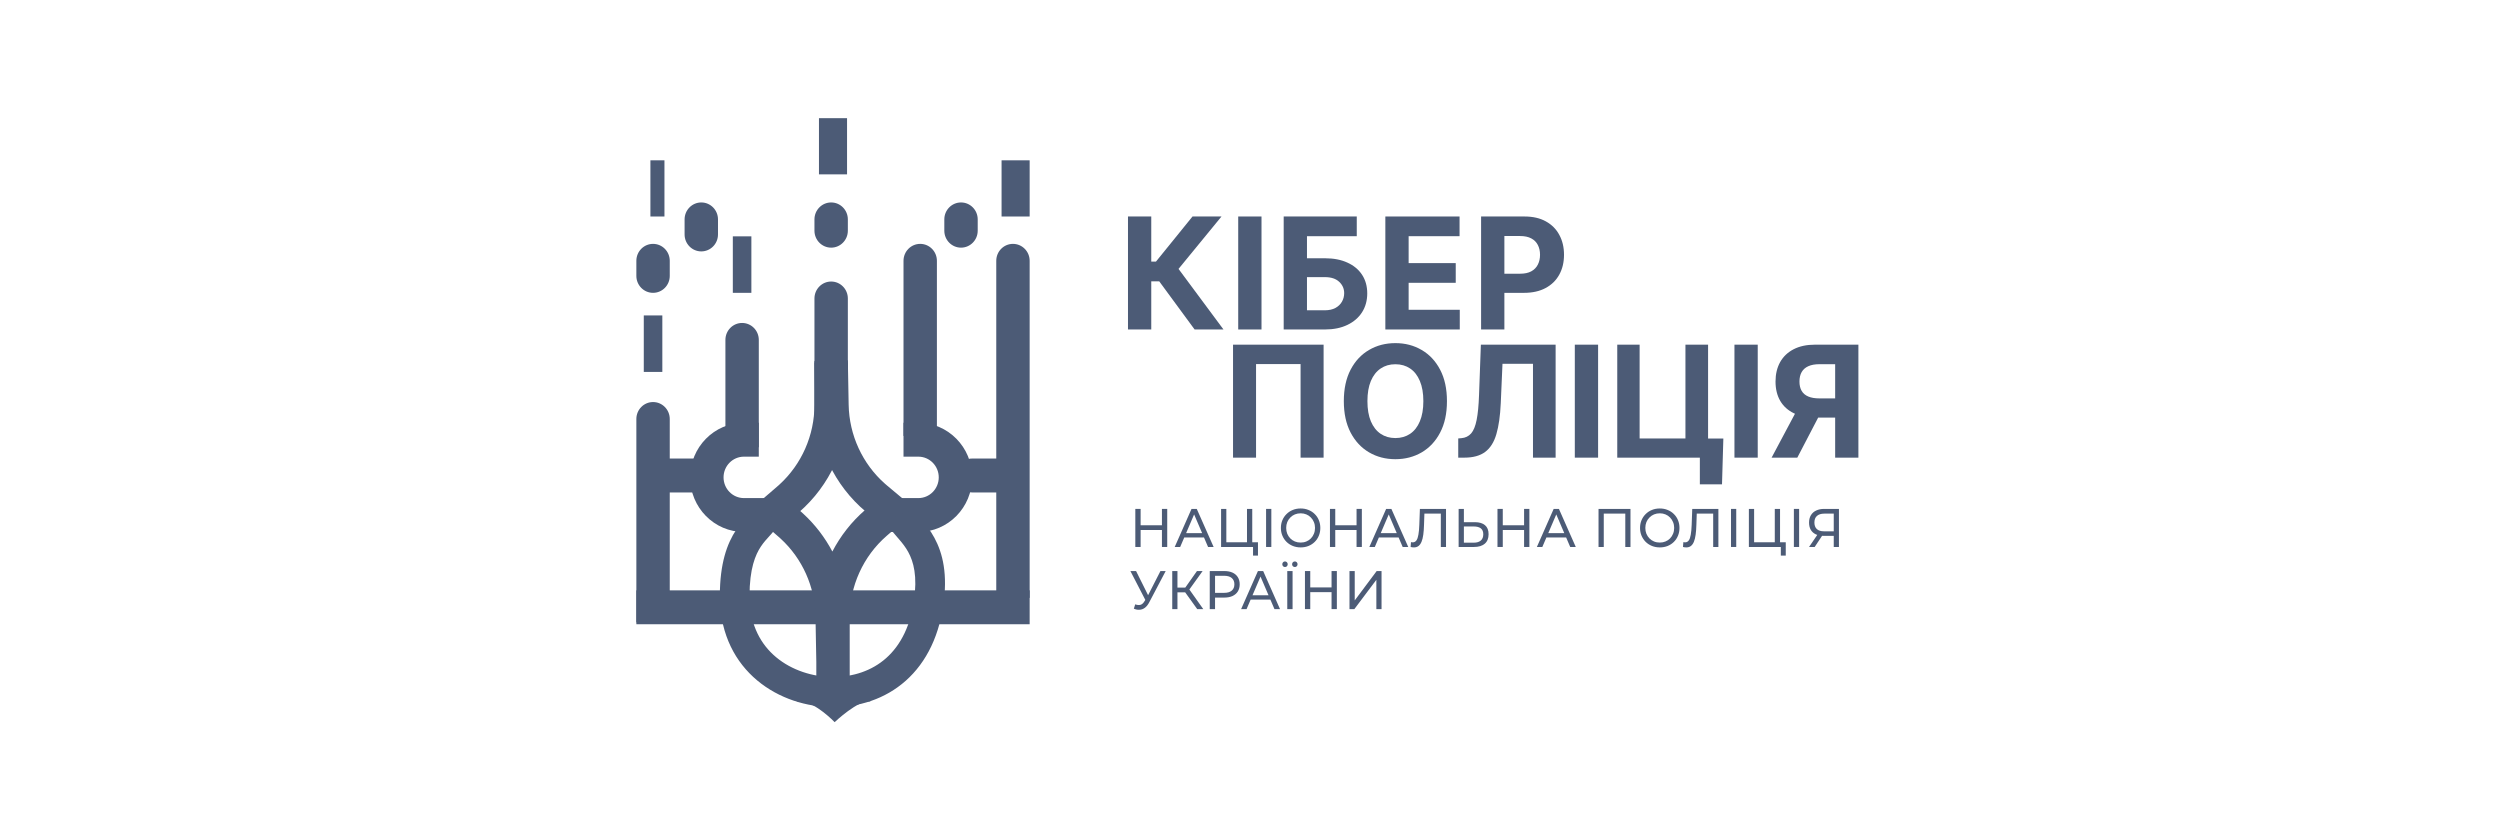<svg xmlns="http://www.w3.org/2000/svg" width="238" height="80" viewBox="0 0 238 80" fill="none"><path d="M113.726 31.366L110.358 26.782H109.6V31.366H107.384V20.61H109.6V24.907H110.046L113.527 20.61H116.286L112.196 25.6L116.475 31.366H113.726Z" fill="#4C5B76"></path><path d="M120.095 20.61V31.366H117.878V20.61H120.095Z" fill="#4C5B76"></path><path d="M122.207 31.366V20.61H129.164V22.485H124.424V24.586H126.128C126.958 24.586 127.673 24.724 128.273 25.001C128.877 25.274 129.343 25.661 129.671 26.162C129.998 26.663 130.162 27.252 130.162 27.932C130.162 28.607 129.998 29.204 129.671 29.723C129.343 30.237 128.877 30.64 128.273 30.93C127.673 31.221 126.958 31.366 126.128 31.366H122.207ZM124.424 29.539H126.128C126.524 29.539 126.859 29.465 127.132 29.318C127.405 29.168 127.611 28.97 127.751 28.725C127.894 28.476 127.966 28.205 127.966 27.911C127.966 27.483 127.807 27.123 127.49 26.829C127.176 26.531 126.722 26.382 126.128 26.382H124.424V29.539Z" fill="#4C5B76"></path><path d="M131.885 31.366V20.61H138.95V22.485H134.102V25.048H138.586V26.923H134.102V29.491H138.97V31.366H131.885Z" fill="#4C5B76"></path><path d="M141 31.366V20.61H145.136C145.932 20.61 146.609 20.766 147.169 21.078C147.728 21.386 148.155 21.815 148.448 22.365C148.745 22.911 148.894 23.541 148.894 24.255C148.894 24.97 148.744 25.6 148.443 26.146C148.143 26.692 147.708 27.118 147.138 27.422C146.571 27.727 145.885 27.879 145.08 27.879H142.444V26.057H144.722C145.148 26.057 145.5 25.982 145.776 25.831C146.056 25.677 146.264 25.465 146.401 25.195C146.541 24.922 146.611 24.609 146.611 24.255C146.611 23.898 146.541 23.587 146.401 23.32C146.264 23.051 146.056 22.843 145.776 22.695C145.496 22.545 145.141 22.47 144.711 22.47H143.217V31.366H141Z" fill="#4C5B76"></path><path d="M126.006 32.812V43.568H123.815V34.66H119.576V43.568H117.385V32.812H126.006Z" fill="#4C5B76"></path><path d="M137.75 38.19C137.75 39.363 137.534 40.361 137.1 41.183C136.67 42.006 136.083 42.635 135.339 43.069C134.599 43.499 133.766 43.715 132.841 43.715C131.91 43.715 131.073 43.498 130.333 43.063C129.592 42.629 129.007 42.001 128.577 41.178C128.147 40.355 127.932 39.359 127.932 38.19C127.932 37.017 128.147 36.019 128.577 35.196C129.007 34.373 129.592 33.747 130.333 33.316C131.073 32.882 131.91 32.665 132.841 32.665C133.766 32.665 134.599 32.882 135.339 33.316C136.083 33.747 136.67 34.373 137.1 35.196C137.534 36.019 137.75 37.017 137.75 38.19ZM135.503 38.19C135.503 37.43 135.392 36.789 135.17 36.267C134.952 35.746 134.643 35.35 134.244 35.081C133.845 34.811 133.377 34.676 132.841 34.676C132.305 34.676 131.838 34.811 131.439 35.081C131.039 35.35 130.729 35.746 130.507 36.267C130.288 36.789 130.179 37.43 130.179 38.19C130.179 38.95 130.288 39.59 130.507 40.112C130.729 40.634 131.039 41.029 131.439 41.299C131.838 41.568 132.305 41.703 132.841 41.703C133.377 41.703 133.845 41.568 134.244 41.299C134.643 41.029 134.952 40.634 135.17 40.112C135.392 39.59 135.503 38.95 135.503 38.19Z" fill="#4C5B76"></path><path d="M138.824 43.568V41.74L139.121 41.714C139.503 41.682 139.812 41.533 140.048 41.267C140.283 40.998 140.459 40.569 140.575 39.981C140.694 39.389 140.771 38.594 140.805 37.596L140.979 32.812H148.095V43.568H145.94V34.634H143.037L142.873 38.379C142.819 39.583 142.679 40.567 142.454 41.33C142.232 42.094 141.877 42.657 141.389 43.022C140.904 43.386 140.24 43.568 139.398 43.568H138.824Z" fill="#4C5B76"></path><path d="M152.139 32.812V43.568H149.922V32.812H152.139Z" fill="#4C5B76"></path><path d="M164.063 41.751L163.935 46.11H161.826V43.568H161.089V41.751H164.063ZM153.963 43.568V32.812H156.092V41.74H160.454V32.812H162.609V43.568H153.963Z" fill="#4C5B76"></path><path d="M167.336 32.812V43.568H165.12V32.812H167.336Z" fill="#4C5B76"></path><path d="M176.919 43.568H174.707V34.671H173.213C172.786 34.671 172.431 34.736 172.148 34.865C171.868 34.991 171.658 35.177 171.518 35.422C171.378 35.667 171.308 35.968 171.308 36.325C171.308 36.679 171.378 36.975 171.518 37.213C171.658 37.451 171.868 37.63 172.148 37.748C172.428 37.868 172.779 37.927 173.202 37.927H175.608V39.755H172.844C172.042 39.755 171.356 39.618 170.786 39.345C170.216 39.072 169.781 38.68 169.481 38.169C169.18 37.654 169.03 37.039 169.03 36.325C169.03 35.614 169.177 34.996 169.47 34.471C169.767 33.943 170.196 33.535 170.755 33.248C171.318 32.957 171.996 32.812 172.788 32.812H176.919V43.568ZM171.262 38.673H173.653L171.103 43.568H168.656L171.262 38.673Z" fill="#4C5B76"></path><path d="M110.616 48.448H111.12V52.072H110.616V48.448ZM108.587 52.072H108.083V48.448H108.587V52.072ZM110.661 50.456H108.537V50.006H110.661V50.456Z" fill="#4C5B76"></path><path d="M111.833 52.072L113.433 48.448H113.932L115.537 52.072H115.007L113.579 48.738H113.781L112.353 52.072H111.833ZM112.514 51.166L112.651 50.752H114.639L114.785 51.166H112.514Z" fill="#4C5B76"></path><path d="M116.247 52.072V48.448H116.747V51.621H118.714V48.448H119.214V52.072H116.247ZM119.289 52.895V51.937L119.411 52.072H118.714V51.621H119.759V52.895H119.289Z" fill="#4C5B76"></path><path d="M120.531 52.072V48.448H121.031V52.072H120.531Z" fill="#4C5B76"></path><path d="M123.823 52.113C123.554 52.113 123.303 52.066 123.071 51.973C122.842 51.88 122.644 51.751 122.476 51.585C122.307 51.416 122.176 51.219 122.082 50.995C121.988 50.771 121.941 50.526 121.941 50.26C121.941 49.994 121.988 49.749 122.082 49.525C122.176 49.3 122.307 49.105 122.476 48.94C122.644 48.771 122.842 48.64 123.071 48.547C123.3 48.453 123.55 48.407 123.823 48.407C124.092 48.407 124.339 48.453 124.564 48.547C124.793 48.636 124.992 48.766 125.16 48.935C125.331 49.1 125.462 49.295 125.553 49.52C125.647 49.744 125.695 49.991 125.695 50.26C125.695 50.529 125.647 50.776 125.553 51C125.462 51.224 125.331 51.421 125.16 51.59C124.992 51.756 124.793 51.885 124.564 51.978C124.339 52.068 124.092 52.113 123.823 52.113ZM123.823 51.652C124.018 51.652 124.198 51.618 124.363 51.549C124.531 51.48 124.675 51.383 124.796 51.259C124.921 51.131 125.017 50.983 125.084 50.814C125.155 50.645 125.19 50.46 125.19 50.26C125.19 50.06 125.155 49.875 125.084 49.706C125.017 49.537 124.921 49.39 124.796 49.266C124.675 49.138 124.531 49.04 124.363 48.971C124.198 48.902 124.018 48.867 123.823 48.867C123.624 48.867 123.441 48.902 123.273 48.971C123.108 49.04 122.963 49.138 122.839 49.266C122.714 49.39 122.617 49.537 122.546 49.706C122.479 49.875 122.445 50.06 122.445 50.26C122.445 50.46 122.479 50.645 122.546 50.814C122.617 50.983 122.714 51.131 122.839 51.259C122.963 51.383 123.108 51.48 123.273 51.549C123.441 51.618 123.624 51.652 123.823 51.652Z" fill="#4C5B76"></path><path d="M129.144 48.448H129.648V52.072H129.144V48.448ZM127.116 52.072H126.611V48.448H127.116V52.072ZM129.189 50.456H127.065V50.006H129.189V50.456Z" fill="#4C5B76"></path><path d="M130.361 52.072L131.961 48.448H132.46L134.065 52.072H133.535L132.107 48.738H132.309L130.881 52.072H130.361ZM131.043 51.166L131.179 50.752H133.167L133.313 51.166H131.043Z" fill="#4C5B76"></path><path d="M134.609 52.113C134.558 52.113 134.508 52.109 134.457 52.103C134.407 52.096 134.351 52.085 134.291 52.072L134.326 51.611C134.38 51.625 134.434 51.632 134.488 51.632C134.636 51.632 134.753 51.571 134.841 51.45C134.928 51.33 134.992 51.147 135.032 50.902C135.076 50.657 135.105 50.348 135.118 49.975L135.174 48.448H137.661V52.072H137.167V48.764L137.288 48.898H135.497L135.608 48.759L135.567 49.96C135.557 50.319 135.534 50.633 135.497 50.902C135.46 51.171 135.404 51.395 135.33 51.575C135.256 51.754 135.16 51.889 135.043 51.978C134.928 52.068 134.784 52.113 134.609 52.113Z" fill="#4C5B76"></path><path d="M140.411 49.711C140.828 49.711 141.149 49.808 141.375 50.001C141.6 50.191 141.713 50.475 141.713 50.855C141.713 51.255 141.59 51.559 141.344 51.766C141.102 51.97 140.761 52.072 140.32 52.072H138.862V48.448H139.362V49.711H140.411ZM140.3 51.663C140.593 51.663 140.816 51.595 140.971 51.461C141.129 51.326 141.208 51.128 141.208 50.865C141.208 50.61 141.131 50.422 140.976 50.301C140.821 50.181 140.596 50.12 140.3 50.12H139.362V51.663H140.3Z" fill="#4C5B76"></path><path d="M145.093 48.448H145.597V52.072H145.093V48.448ZM143.064 52.072H142.56V48.448H143.064V52.072ZM145.138 50.456H143.014V50.006H145.138V50.456Z" fill="#4C5B76"></path><path d="M146.31 52.072L147.91 48.448H148.409L150.014 52.072H149.484L148.056 48.738H148.258L146.83 52.072H146.31ZM146.991 51.166L147.128 50.752H149.115L149.262 51.166H146.991Z" fill="#4C5B76"></path><path d="M152.18 52.072V48.448H155.222V52.072H154.728V48.764L154.849 48.898H152.553L152.679 48.764V52.072H152.18Z" fill="#4C5B76"></path><path d="M158.014 52.113C157.745 52.113 157.494 52.066 157.262 51.973C157.033 51.88 156.835 51.751 156.667 51.585C156.499 51.416 156.367 51.219 156.273 50.995C156.179 50.771 156.132 50.526 156.132 50.26C156.132 49.994 156.179 49.749 156.273 49.525C156.367 49.3 156.499 49.105 156.667 48.94C156.835 48.771 157.033 48.64 157.262 48.547C157.491 48.453 157.741 48.407 158.014 48.407C158.283 48.407 158.53 48.453 158.756 48.547C158.984 48.636 159.183 48.766 159.351 48.935C159.522 49.1 159.654 49.295 159.744 49.52C159.839 49.744 159.886 49.991 159.886 50.26C159.886 50.529 159.839 50.776 159.744 51C159.654 51.224 159.522 51.421 159.351 51.59C159.183 51.756 158.984 51.885 158.756 51.978C158.53 52.068 158.283 52.113 158.014 52.113ZM158.014 51.652C158.209 51.652 158.389 51.618 158.554 51.549C158.722 51.48 158.867 51.383 158.988 51.259C159.112 51.131 159.208 50.983 159.275 50.814C159.346 50.645 159.381 50.46 159.381 50.26C159.381 50.06 159.346 49.875 159.275 49.706C159.208 49.537 159.112 49.39 158.988 49.266C158.867 49.138 158.722 49.04 158.554 48.971C158.389 48.902 158.209 48.867 158.014 48.867C157.815 48.867 157.632 48.902 157.464 48.971C157.299 49.04 157.154 49.138 157.03 49.266C156.906 49.39 156.808 49.537 156.737 49.706C156.67 49.875 156.636 50.06 156.636 50.26C156.636 50.46 156.67 50.645 156.737 50.814C156.808 50.983 156.906 51.131 157.03 51.259C157.154 51.383 157.299 51.48 157.464 51.549C157.632 51.618 157.815 51.652 158.014 51.652Z" fill="#4C5B76"></path><path d="M160.537 52.113C160.487 52.113 160.436 52.109 160.386 52.103C160.335 52.096 160.28 52.085 160.219 52.072L160.255 51.611C160.308 51.625 160.362 51.632 160.416 51.632C160.564 51.632 160.682 51.571 160.769 51.45C160.857 51.33 160.921 51.147 160.961 50.902C161.005 50.657 161.033 50.348 161.047 49.975L161.102 48.448H163.59V52.072H163.095V48.764L163.216 48.898H161.425L161.536 48.759L161.496 49.96C161.486 50.319 161.462 50.633 161.425 50.902C161.388 51.171 161.333 51.395 161.259 51.575C161.185 51.754 161.089 51.889 160.971 51.978C160.857 52.068 160.712 52.113 160.537 52.113Z" fill="#4C5B76"></path><path d="M164.791 52.072V48.448H165.29V52.072H164.791Z" fill="#4C5B76"></path><path d="M166.493 52.072V48.448H166.992V51.621H168.96V48.448H169.46V52.072H166.493ZM169.535 52.895V51.937L169.656 52.072H168.96V51.621H170.004V52.895H169.535Z" fill="#4C5B76"></path><path d="M170.777 52.072V48.448H171.276V52.072H170.777Z" fill="#4C5B76"></path><path d="M174.573 52.072V50.891L174.704 51.016H173.599C173.313 51.016 173.066 50.965 172.858 50.865C172.652 50.765 172.494 50.622 172.383 50.436C172.276 50.246 172.222 50.018 172.222 49.753C172.222 49.477 172.281 49.242 172.398 49.049C172.516 48.852 172.683 48.703 172.898 48.603C173.113 48.5 173.364 48.448 173.65 48.448H175.067V52.072H174.573ZM172.222 52.072L173.095 50.788H173.609L172.757 52.072H172.222ZM174.573 50.726V48.748L174.704 48.898H173.67C173.367 48.898 173.135 48.971 172.974 49.116C172.812 49.257 172.731 49.468 172.731 49.747C172.731 50.013 172.807 50.218 172.959 50.363C173.113 50.508 173.34 50.581 173.64 50.581H174.704L174.573 50.726Z" fill="#4C5B76"></path><path d="M108.073 57.532C108.248 57.597 108.409 57.615 108.557 57.584C108.705 57.549 108.838 57.433 108.956 57.237L109.127 56.957L109.178 56.9L110.474 54.364H110.974L109.405 57.345C109.287 57.573 109.149 57.746 108.991 57.863C108.836 57.977 108.668 58.039 108.487 58.049C108.308 58.063 108.127 58.029 107.942 57.946L108.073 57.532ZM109.163 57.361L107.614 54.364H108.154L109.44 56.947L109.163 57.361Z" fill="#4C5B76"></path><path d="M113.975 57.987L112.693 56.202L113.102 55.943L114.55 57.987H113.975ZM111.598 57.987V54.364H112.093V57.987H111.598ZM111.941 56.393V55.938H113.087V56.393H111.941ZM113.147 56.233L112.683 56.16L113.95 54.364H114.489L113.147 56.233Z" fill="#4C5B76"></path><path d="M115.168 57.987V54.364H116.545C116.855 54.364 117.119 54.414 117.338 54.514C117.556 54.614 117.724 54.759 117.842 54.949C117.96 55.139 118.019 55.365 118.019 55.627C118.019 55.889 117.96 56.115 117.842 56.305C117.724 56.491 117.556 56.636 117.338 56.74C117.119 56.84 116.855 56.89 116.545 56.89H115.446L115.673 56.647V57.987H115.168ZM115.673 56.698L115.446 56.44H116.53C116.853 56.44 117.097 56.369 117.262 56.227C117.43 56.086 117.514 55.886 117.514 55.627C117.514 55.368 117.43 55.168 117.262 55.026C117.097 54.885 116.853 54.814 116.53 54.814H115.446L115.673 54.555V56.698Z" fill="#4C5B76"></path><path d="M118.155 57.987L119.754 54.364H120.254L121.858 57.987H121.328L119.9 54.654H120.102L118.674 57.987H118.155ZM118.836 57.081L118.972 56.667H120.96L121.106 57.081H118.836Z" fill="#4C5B76"></path><path d="M122.548 57.987V54.364H123.053V57.987H122.548ZM123.27 53.981C123.199 53.981 123.137 53.957 123.083 53.908C123.033 53.857 123.007 53.793 123.007 53.717C123.007 53.638 123.033 53.574 123.083 53.525C123.137 53.474 123.199 53.448 123.27 53.448C123.34 53.448 123.401 53.474 123.451 53.525C123.502 53.574 123.527 53.638 123.527 53.717C123.527 53.793 123.502 53.857 123.451 53.908C123.401 53.957 123.34 53.981 123.27 53.981ZM122.331 53.981C122.261 53.981 122.2 53.957 122.15 53.908C122.099 53.857 122.074 53.793 122.074 53.717C122.074 53.638 122.099 53.574 122.15 53.525C122.2 53.474 122.261 53.448 122.331 53.448C122.402 53.448 122.462 53.474 122.513 53.525C122.563 53.574 122.589 53.638 122.589 53.717C122.589 53.793 122.563 53.857 122.513 53.908C122.462 53.957 122.402 53.981 122.331 53.981Z" fill="#4C5B76"></path><path d="M126.764 54.364H127.269V57.987H126.764V54.364ZM124.736 57.987H124.231V54.364H124.736V57.987ZM126.809 56.372H124.685V55.922H126.809V56.372Z" fill="#4C5B76"></path><path d="M128.471 57.987V54.364H128.97V57.159L131.059 54.364H131.523V57.987H131.029V55.197L128.935 57.987H128.471Z" fill="#4C5B76"></path><rect x="61.919" y="15.262" width="1.337" height="5.349" fill="#4C5B76"></rect><rect x="95.349" y="15.262" width="2.674" height="5.349" fill="#4C5B76"></rect><rect x="77.965" y="11.25" width="2.674" height="5.349" fill="#4C5B76"></rect><path d="M60.581 56.202H98.023V59.428H60.581V56.202Z" fill="#4C5B76"></path><path d="M96.434 23.217C97.312 23.217 98.023 23.939 98.023 24.83L98.023 56.919H94.844V24.83C94.844 23.939 95.556 23.217 96.434 23.217Z" fill="#4C5B76"></path><path d="M79.126 26.802C80.004 26.802 80.715 27.525 80.715 28.416V41.86H77.536V28.416C77.536 27.525 78.248 26.802 79.126 26.802Z" fill="#4C5B76"></path><path d="M70.648 30.746C71.526 30.746 72.238 31.468 72.238 32.359V42.578H69.059L69.059 32.359C69.059 31.468 69.771 30.746 70.648 30.746Z" fill="#4C5B76"></path><path d="M85.282 50.256L84.407 51.017C82.176 52.958 80.892 55.792 80.892 58.775V65.882H77.713V63.024L77.634 58.672C77.582 55.846 76.38 53.173 74.322 51.283L74.12 51.103L73.146 50.256L75.215 47.806L76.189 48.653L76.454 48.89C77.591 49.934 78.529 51.16 79.241 52.506C80.011 51.023 81.056 49.683 82.339 48.567L83.213 47.806L85.282 50.256Z" fill="#4C5B76"></path><path d="M82.437 48.722C79.448 46.223 77.686 42.522 77.614 38.592L77.537 34.361L80.715 34.302L80.792 38.532C80.845 41.426 82.104 44.156 84.248 46.05L84.458 46.231L86.318 47.786L84.297 50.276L82.437 48.722Z" fill="#4C5B76"></path><path d="M77.536 38.534C77.536 41.441 76.317 44.206 74.191 46.141L73.982 46.325L72.269 47.801L74.326 50.261L76.039 48.786C79.005 46.231 80.715 42.482 80.715 38.534V34.511L77.536 34.511V38.534Z" fill="#4C5B76"></path><path d="M87.603 23.217C88.481 23.217 89.193 23.939 89.193 24.83V41.502H86.014V24.83C86.014 23.939 86.725 23.217 87.603 23.217Z" fill="#4C5B76"></path><path d="M62.171 38.275C63.049 38.275 63.761 38.998 63.761 39.889L63.761 59.249H60.581L60.581 39.889C60.581 38.998 61.293 38.275 62.171 38.275Z" fill="#4C5B76"></path><path d="M62.171 23.217C63.049 23.217 63.761 23.939 63.761 24.83V26.265C63.761 27.155 63.049 27.878 62.171 27.878C61.293 27.878 60.581 27.155 60.581 26.265L60.581 24.83C60.581 23.939 61.293 23.217 62.171 23.217Z" fill="#4C5B76"></path><path d="M61.641 45.266C61.641 44.375 62.353 43.653 63.231 43.653H66.41C67.288 43.653 67.999 44.375 67.999 45.266C67.999 46.157 67.288 46.88 66.41 46.88H63.231C62.353 46.88 61.641 46.157 61.641 45.266Z" fill="#4C5B76"></path><path d="M90.959 45.266C90.959 44.375 91.671 43.653 92.548 43.653H95.727C96.605 43.653 97.317 44.375 97.317 45.266C97.317 46.157 96.605 46.88 95.727 46.88H92.548C91.671 46.88 90.959 46.157 90.959 45.266Z" fill="#4C5B76"></path><path d="M66.763 19.273C67.641 19.273 68.353 19.996 68.353 20.887L68.353 22.321C68.353 23.212 67.641 23.934 66.763 23.934C65.885 23.934 65.173 23.212 65.173 22.321V20.887C65.173 19.996 65.885 19.273 66.763 19.273Z" fill="#4C5B76"></path><path d="M79.126 19.273C80.004 19.273 80.715 19.996 80.715 20.887V21.962C80.715 22.853 80.004 23.576 79.126 23.576C78.248 23.576 77.536 22.853 77.536 21.962V20.887C77.536 19.996 78.248 19.273 79.126 19.273Z" fill="#4C5B76"></path><path d="M91.489 19.273C92.367 19.273 93.078 19.996 93.078 20.887V21.962C93.078 22.853 92.367 23.576 91.489 23.576C90.611 23.576 89.899 22.853 89.899 21.962V20.887C89.899 19.996 90.611 19.273 91.489 19.273Z" fill="#4C5B76"></path><path d="M61.288 30.029H63.054V35.407H61.288V30.029Z" fill="#4C5B76"></path><path d="M69.765 22.5H71.531V27.878H69.765V22.5Z" fill="#4C5B76"></path><path d="M65.703 45.446C65.703 42.575 67.996 40.247 70.825 40.247H72.238V43.474H70.825C69.752 43.474 68.882 44.357 68.882 45.446C68.882 46.535 69.752 47.418 70.825 47.418H74.71V50.644H70.825C67.996 50.644 65.703 48.317 65.703 45.446ZM89.369 45.446C89.369 44.357 88.5 43.474 87.427 43.474H86.014V40.247H87.427C90.255 40.247 92.548 42.575 92.548 45.446C92.548 48.317 90.255 50.644 87.427 50.644H83.894V47.418H87.427C88.5 47.418 89.369 46.535 89.369 45.446Z" fill="#4C5B76"></path><path d="M86.987 48.538C86.986 48.535 87.003 48.581 87.085 48.695C87.169 48.811 87.281 48.945 87.447 49.137C87.758 49.497 88.22 50.011 88.641 50.666C89.505 52.011 90.148 53.849 89.917 56.616L89.892 56.887C89.532 60.411 88.201 63.054 86.224 64.81C84.258 66.555 81.778 67.316 79.302 67.316C76.827 67.316 74.156 66.512 72.076 64.769C70.026 63.051 68.619 60.472 68.533 57.071L68.529 56.74C68.529 53.638 69.212 51.758 70.082 50.442C70.497 49.814 70.936 49.348 71.222 49.031C71.554 48.663 71.608 48.565 71.621 48.527L74.267 49.535C74.031 50.173 73.585 50.659 73.306 50.968C72.983 51.326 72.702 51.627 72.429 52.04C71.923 52.806 71.355 54.105 71.355 56.74L71.358 56.991C71.421 59.565 72.455 61.367 73.876 62.558C75.38 63.818 77.388 64.448 79.302 64.448C81.216 64.448 82.999 63.863 84.363 62.651C85.716 61.45 86.782 59.521 87.081 56.592L87.101 56.381C87.282 54.234 86.787 53.032 86.275 52.234C85.985 51.784 85.671 51.431 85.324 51.029C85.032 50.693 84.565 50.164 84.334 49.524L86.987 48.538Z" fill="#4C5B76"></path><path d="M76.341 65.882H82.575C82.575 65.882 82.931 66.778 82.835 66.778C81.734 66.587 79.458 68.75 79.458 68.75C79.458 68.75 77.624 66.838 76.341 66.838C75.057 66.838 76.341 65.882 76.341 65.882Z" fill="#4C5B76"></path></svg>